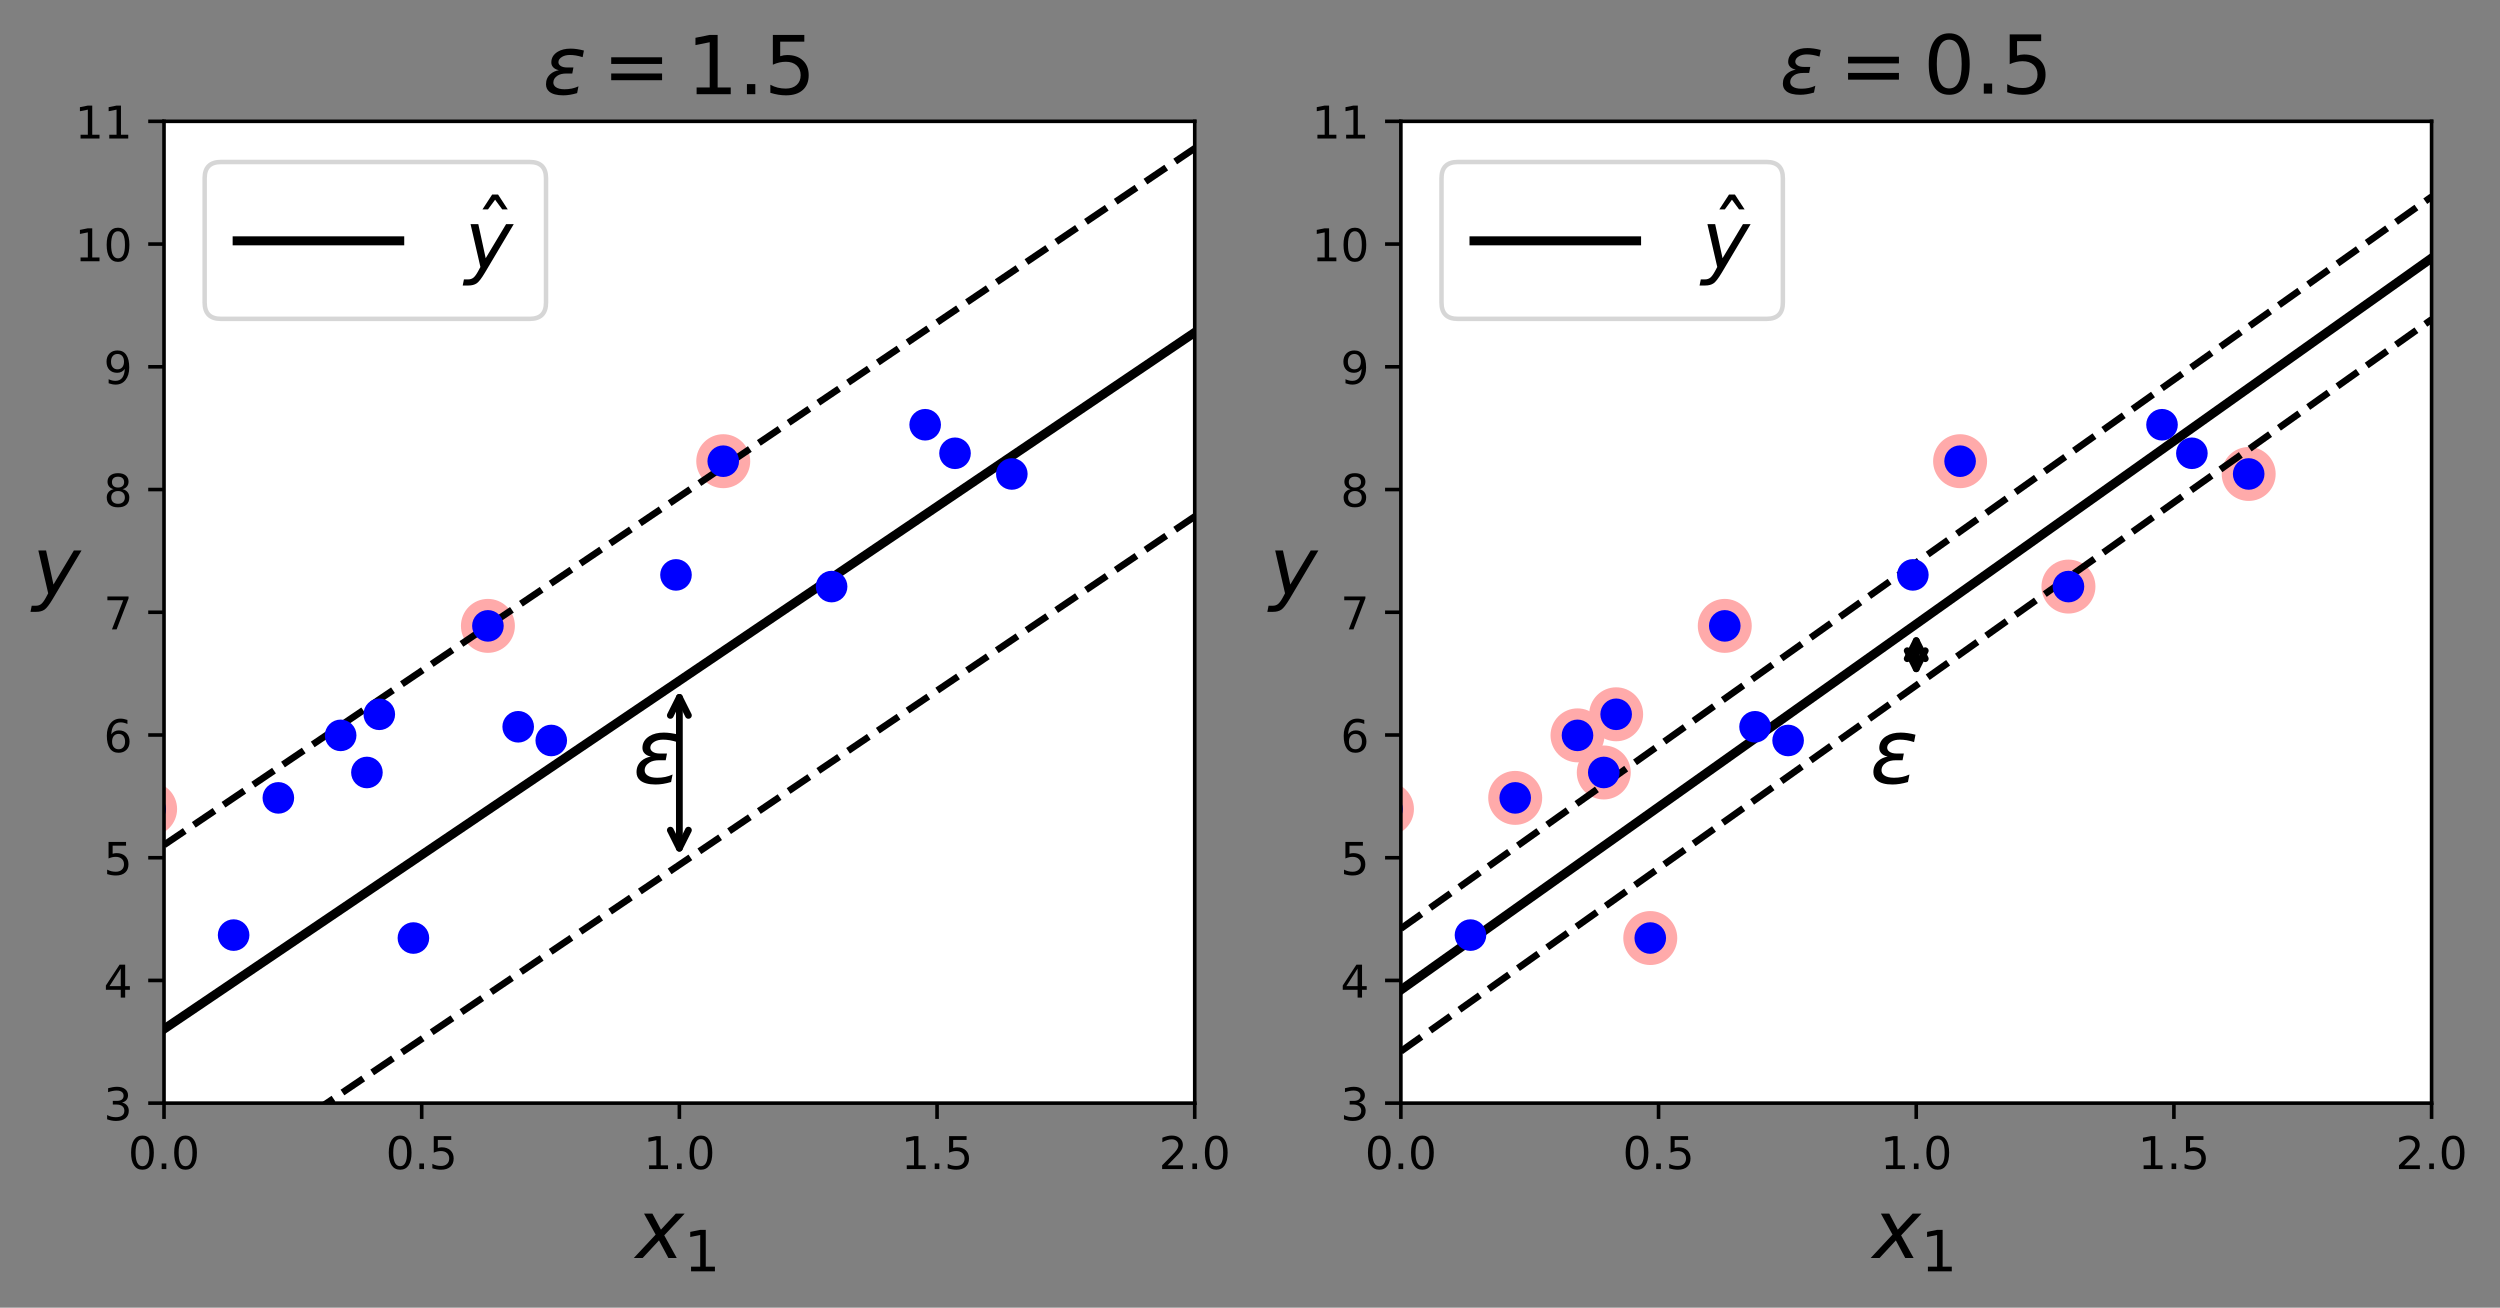 <?xml version="1.0" encoding="utf-8" standalone="no"?>
<!DOCTYPE svg PUBLIC "-//W3C//DTD SVG 1.1//EN"
  "http://www.w3.org/Graphics/SVG/1.1/DTD/svg11.dtd">
<!-- Created with matplotlib (https://matplotlib.org/) -->
<svg height="289.616pt" version="1.1" viewBox="0 0 553.677 289.616" width="553.677pt" xmlns="http://www.w3.org/2000/svg" xmlns:xlink="http://www.w3.org/1999/xlink">
 <rect x="0" y="0" width="553.677" height="289.616" fill="#808080" stroke="none"/>
 <defs>
  <style type="text/css">*{stroke-linecap:butt;stroke-linejoin:round;}</style>
 </defs>
 <g id="figure_1">
  <g id="patch_1">
   <path d="M 0 289.616 
L 553.677 289.616 
L 553.677 0 
L 0 0 
z
" style="fill:none;"/>
  </g>
  <g id="axes_1">
   <g id="patch_2">
    <path d="M 36.325 244.317 
L 264.598 244.317 
L 264.598 26.877 
L 36.325 26.877 
z
" style="fill:#ffffff;"/>
   </g>
   <g id="PathCollection_1">
    <defs>
     <path d="M 0 5.477 
C 1.453 5.477 2.846 4.9 3.873 3.873 
C 4.9 2.846 5.477 1.453 5.477 0 
C 5.477 -1.453 4.9 -2.846 3.873 -3.873 
C 2.846 -4.9 1.453 -5.477 0 -5.477 
C -1.453 -5.477 -2.846 -4.9 -3.873 -3.873 
C -4.9 -2.846 -5.477 -1.453 -5.477 0 
C -5.477 1.453 -4.9 2.846 -3.873 3.873 
C -2.846 4.9 -1.453 5.477 0 5.477 
z
" id="m8b2cdebf84" style="stroke:#ffaaaa;"/>
    </defs>
    <g clip-path="url(#pd1c26380b6)">
     <use style="fill:#ffaaaa;stroke:#ffaaaa;" x="314.068" xlink:href="#m8b2cdebf84" y="-1"/>
     <use style="fill:#ffaaaa;stroke:#ffaaaa;" x="160.177" xlink:href="#m8b2cdebf84" y="102.141"/>
     <use style="fill:#ffaaaa;stroke:#ffaaaa;" x="-1" xlink:href="#m8b2cdebf84" y="210.675"/>
     <use style="fill:#ffaaaa;stroke:#ffaaaa;" x="-1" xlink:href="#m8b2cdebf84" y="211.301"/>
     <use style="fill:#ffaaaa;stroke:#ffaaaa;" x="108.059" xlink:href="#m8b2cdebf84" y="138.614"/>
     <use style="fill:#ffaaaa;stroke:#ffaaaa;" x="-1" xlink:href="#m8b2cdebf84" y="203.674"/>
     <use style="fill:#ffaaaa;stroke:#ffaaaa;" x="-1" xlink:href="#m8b2cdebf84" y="254.425"/>
     <use style="fill:#ffaaaa;stroke:#ffaaaa;" x="33.244" xlink:href="#m8b2cdebf84" y="179.169"/>
    </g>
   </g>
   <g id="matplotlib.axis_1">
    <g id="xtick_1">
     <g id="line2d_1">
      <defs>
       <path d="M 0 0 
L 0 3.5 
" id="m6c1125f973" style="stroke:#000000;stroke-width:0.8;"/>
      </defs>
      <g>
       <use style="stroke:#000000;stroke-width:0.8;" x="36.325" xlink:href="#m6c1125f973" y="244.317"/>
      </g>
     </g>
     <g id="text_1">
      <!-- 0.0 -->
      <g transform="translate(28.373 258.916)scale(0.1 -0.1)">
       <defs>
        <path d="M 31.781 66.406 
Q 24.172 66.406 20.328 58.906 
Q 16.5 51.422 16.5 36.375 
Q 16.5 21.391 20.328 13.891 
Q 24.172 6.391 31.781 6.391 
Q 39.453 6.391 43.281 13.891 
Q 47.125 21.391 47.125 36.375 
Q 47.125 51.422 43.281 58.906 
Q 39.453 66.406 31.781 66.406 
z
M 31.781 74.219 
Q 44.047 74.219 50.516 64.516 
Q 56.984 54.828 56.984 36.375 
Q 56.984 17.969 50.516 8.266 
Q 44.047 -1.422 31.781 -1.422 
Q 19.531 -1.422 13.062 8.266 
Q 6.594 17.969 6.594 36.375 
Q 6.594 54.828 13.062 64.516 
Q 19.531 74.219 31.781 74.219 
z
" id="DejaVuSans-48"/>
        <path d="M 10.688 12.406 
L 21 12.406 
L 21 0 
L 10.688 0 
z
" id="DejaVuSans-46"/>
       </defs>
       <use xlink:href="#DejaVuSans-48"/>
       <use x="63.623" xlink:href="#DejaVuSans-46"/>
       <use x="95.41" xlink:href="#DejaVuSans-48"/>
      </g>
     </g>
    </g>
    <g id="xtick_2">
     <g id="line2d_2">
      <g>
       <use style="stroke:#000000;stroke-width:0.8;" x="93.393" xlink:href="#m6c1125f973" y="244.317"/>
      </g>
     </g>
     <g id="text_2">
      <!-- 0.5 -->
      <g transform="translate(85.442 258.916)scale(0.1 -0.1)">
       <defs>
        <path d="M 10.797 72.906 
L 49.516 72.906 
L 49.516 64.594 
L 19.828 64.594 
L 19.828 46.734 
Q 21.969 47.469 24.109 47.828 
Q 26.266 48.188 28.422 48.188 
Q 40.625 48.188 47.75 41.5 
Q 54.891 34.812 54.891 23.391 
Q 54.891 11.625 47.562 5.094 
Q 40.234 -1.422 26.906 -1.422 
Q 22.312 -1.422 17.547 -0.641 
Q 12.797 0.141 7.719 1.703 
L 7.719 11.625 
Q 12.109 9.234 16.797 8.062 
Q 21.484 6.891 26.703 6.891 
Q 35.156 6.891 40.078 11.328 
Q 45.016 15.766 45.016 23.391 
Q 45.016 31 40.078 35.438 
Q 35.156 39.891 26.703 39.891 
Q 22.75 39.891 18.812 39.016 
Q 14.891 38.141 10.797 36.281 
z
" id="DejaVuSans-53"/>
       </defs>
       <use xlink:href="#DejaVuSans-48"/>
       <use x="63.623" xlink:href="#DejaVuSans-46"/>
       <use x="95.41" xlink:href="#DejaVuSans-53"/>
      </g>
     </g>
    </g>
    <g id="xtick_3">
     <g id="line2d_3">
      <g>
       <use style="stroke:#000000;stroke-width:0.8;" x="150.461" xlink:href="#m6c1125f973" y="244.317"/>
      </g>
     </g>
     <g id="text_3">
      <!-- 1.0 -->
      <g transform="translate(142.51 258.916)scale(0.1 -0.1)">
       <defs>
        <path d="M 12.406 8.297 
L 28.516 8.297 
L 28.516 63.922 
L 10.984 60.406 
L 10.984 69.391 
L 28.422 72.906 
L 38.281 72.906 
L 38.281 8.297 
L 54.391 8.297 
L 54.391 0 
L 12.406 0 
z
" id="DejaVuSans-49"/>
       </defs>
       <use xlink:href="#DejaVuSans-49"/>
       <use x="63.623" xlink:href="#DejaVuSans-46"/>
       <use x="95.41" xlink:href="#DejaVuSans-48"/>
      </g>
     </g>
    </g>
    <g id="xtick_4">
     <g id="line2d_4">
      <g>
       <use style="stroke:#000000;stroke-width:0.8;" x="207.53" xlink:href="#m6c1125f973" y="244.317"/>
      </g>
     </g>
     <g id="text_4">
      <!-- 1.5 -->
      <g transform="translate(199.578 258.916)scale(0.1 -0.1)">
       <use xlink:href="#DejaVuSans-49"/>
       <use x="63.623" xlink:href="#DejaVuSans-46"/>
       <use x="95.41" xlink:href="#DejaVuSans-53"/>
      </g>
     </g>
    </g>
    <g id="xtick_5">
     <g id="line2d_5">
      <g>
       <use style="stroke:#000000;stroke-width:0.8;" x="264.598" xlink:href="#m6c1125f973" y="244.317"/>
      </g>
     </g>
     <g id="text_5">
      <!-- 2.0 -->
      <g transform="translate(256.646 258.916)scale(0.1 -0.1)">
       <defs>
        <path d="M 19.188 8.297 
L 53.609 8.297 
L 53.609 0 
L 7.328 0 
L 7.328 8.297 
Q 12.938 14.109 22.625 23.891 
Q 32.328 33.688 34.812 36.531 
Q 39.547 41.844 41.422 45.531 
Q 43.312 49.219 43.312 52.781 
Q 43.312 58.594 39.234 62.25 
Q 35.156 65.922 28.609 65.922 
Q 23.969 65.922 18.812 64.312 
Q 13.672 62.703 7.812 59.422 
L 7.812 69.391 
Q 13.766 71.781 18.938 73 
Q 24.125 74.219 28.422 74.219 
Q 39.75 74.219 46.484 68.547 
Q 53.219 62.891 53.219 53.422 
Q 53.219 48.922 51.531 44.891 
Q 49.859 40.875 45.406 35.406 
Q 44.188 33.984 37.641 27.219 
Q 31.109 20.453 19.188 8.297 
z
" id="DejaVuSans-50"/>
       </defs>
       <use xlink:href="#DejaVuSans-50"/>
       <use x="63.623" xlink:href="#DejaVuSans-46"/>
       <use x="95.41" xlink:href="#DejaVuSans-48"/>
      </g>
     </g>
    </g>
    <g id="text_6">
     <!-- $x_1$ -->
     <g transform="translate(140.831 278.673)scale(0.18 -0.18)">
      <defs>
       <path d="M 60.016 54.688 
L 34.906 27.875 
L 50.297 0 
L 39.984 0 
L 28.422 21.688 
L 8.297 0 
L -2.594 0 
L 24.312 28.812 
L 10.016 54.688 
L 20.312 54.688 
L 30.812 34.906 
L 49.125 54.688 
z
" id="DejaVuSans-Oblique-120"/>
      </defs>
      <use transform="translate(0 0.312)" xlink:href="#DejaVuSans-Oblique-120"/>
      <use transform="translate(59.18 -16.094)scale(0.7)" xlink:href="#DejaVuSans-49"/>
     </g>
    </g>
   </g>
   <g id="matplotlib.axis_2">
    <g id="ytick_1">
     <g id="line2d_6">
      <defs>
       <path d="M 0 0 
L -3.5 0 
" id="md7913322f9" style="stroke:#000000;stroke-width:0.8;"/>
      </defs>
      <g>
       <use style="stroke:#000000;stroke-width:0.8;" x="36.325" xlink:href="#md7913322f9" y="244.317"/>
      </g>
     </g>
     <g id="text_7">
      <!-- 3 -->
      <g transform="translate(22.962 248.116)scale(0.1 -0.1)">
       <defs>
        <path d="M 40.578 39.312 
Q 47.656 37.797 51.625 33 
Q 55.609 28.219 55.609 21.188 
Q 55.609 10.406 48.188 4.484 
Q 40.766 -1.422 27.094 -1.422 
Q 22.516 -1.422 17.656 -0.516 
Q 12.797 0.391 7.625 2.203 
L 7.625 11.719 
Q 11.719 9.328 16.594 8.109 
Q 21.484 6.891 26.812 6.891 
Q 36.078 6.891 40.938 10.547 
Q 45.797 14.203 45.797 21.188 
Q 45.797 27.641 41.281 31.266 
Q 36.766 34.906 28.719 34.906 
L 20.219 34.906 
L 20.219 43.016 
L 29.109 43.016 
Q 36.375 43.016 40.234 45.922 
Q 44.094 48.828 44.094 54.297 
Q 44.094 59.906 40.109 62.906 
Q 36.141 65.922 28.719 65.922 
Q 24.656 65.922 20.016 65.031 
Q 15.375 64.156 9.812 62.312 
L 9.812 71.094 
Q 15.438 72.656 20.344 73.438 
Q 25.25 74.219 29.594 74.219 
Q 40.828 74.219 47.359 69.109 
Q 53.906 64.016 53.906 55.328 
Q 53.906 49.266 50.438 45.094 
Q 46.969 40.922 40.578 39.312 
z
" id="DejaVuSans-51"/>
       </defs>
       <use xlink:href="#DejaVuSans-51"/>
      </g>
     </g>
    </g>
    <g id="ytick_2">
     <g id="line2d_7">
      <g>
       <use style="stroke:#000000;stroke-width:0.8;" x="36.325" xlink:href="#md7913322f9" y="217.137"/>
      </g>
     </g>
     <g id="text_8">
      <!-- 4 -->
      <g transform="translate(22.962 220.936)scale(0.1 -0.1)">
       <defs>
        <path d="M 37.797 64.312 
L 12.891 25.391 
L 37.797 25.391 
z
M 35.203 72.906 
L 47.609 72.906 
L 47.609 25.391 
L 58.016 25.391 
L 58.016 17.188 
L 47.609 17.188 
L 47.609 0 
L 37.797 0 
L 37.797 17.188 
L 4.891 17.188 
L 4.891 26.703 
z
" id="DejaVuSans-52"/>
       </defs>
       <use xlink:href="#DejaVuSans-52"/>
      </g>
     </g>
    </g>
    <g id="ytick_3">
     <g id="line2d_8">
      <g>
       <use style="stroke:#000000;stroke-width:0.8;" x="36.325" xlink:href="#md7913322f9" y="189.957"/>
      </g>
     </g>
     <g id="text_9">
      <!-- 5 -->
      <g transform="translate(22.962 193.756)scale(0.1 -0.1)">
       <use xlink:href="#DejaVuSans-53"/>
      </g>
     </g>
    </g>
    <g id="ytick_4">
     <g id="line2d_9">
      <g>
       <use style="stroke:#000000;stroke-width:0.8;" x="36.325" xlink:href="#md7913322f9" y="162.777"/>
      </g>
     </g>
     <g id="text_10">
      <!-- 6 -->
      <g transform="translate(22.962 166.576)scale(0.1 -0.1)">
       <defs>
        <path d="M 33.016 40.375 
Q 26.375 40.375 22.484 35.828 
Q 18.609 31.297 18.609 23.391 
Q 18.609 15.531 22.484 10.953 
Q 26.375 6.391 33.016 6.391 
Q 39.656 6.391 43.531 10.953 
Q 47.406 15.531 47.406 23.391 
Q 47.406 31.297 43.531 35.828 
Q 39.656 40.375 33.016 40.375 
z
M 52.594 71.297 
L 52.594 62.312 
Q 48.875 64.062 45.094 64.984 
Q 41.312 65.922 37.594 65.922 
Q 27.828 65.922 22.672 59.328 
Q 17.531 52.734 16.797 39.406 
Q 19.672 43.656 24.016 45.922 
Q 28.375 48.188 33.594 48.188 
Q 44.578 48.188 50.953 41.516 
Q 57.328 34.859 57.328 23.391 
Q 57.328 12.156 50.688 5.359 
Q 44.047 -1.422 33.016 -1.422 
Q 20.359 -1.422 13.672 8.266 
Q 6.984 17.969 6.984 36.375 
Q 6.984 53.656 15.188 63.938 
Q 23.391 74.219 37.203 74.219 
Q 40.922 74.219 44.703 73.484 
Q 48.484 72.75 52.594 71.297 
z
" id="DejaVuSans-54"/>
       </defs>
       <use xlink:href="#DejaVuSans-54"/>
      </g>
     </g>
    </g>
    <g id="ytick_5">
     <g id="line2d_10">
      <g>
       <use style="stroke:#000000;stroke-width:0.8;" x="36.325" xlink:href="#md7913322f9" y="135.597"/>
      </g>
     </g>
     <g id="text_11">
      <!-- 7 -->
      <g transform="translate(22.962 139.396)scale(0.1 -0.1)">
       <defs>
        <path d="M 8.203 72.906 
L 55.078 72.906 
L 55.078 68.703 
L 28.609 0 
L 18.312 0 
L 43.219 64.594 
L 8.203 64.594 
z
" id="DejaVuSans-55"/>
       </defs>
       <use xlink:href="#DejaVuSans-55"/>
      </g>
     </g>
    </g>
    <g id="ytick_6">
     <g id="line2d_11">
      <g>
       <use style="stroke:#000000;stroke-width:0.8;" x="36.325" xlink:href="#md7913322f9" y="108.417"/>
      </g>
     </g>
     <g id="text_12">
      <!-- 8 -->
      <g transform="translate(22.962 112.216)scale(0.1 -0.1)">
       <defs>
        <path d="M 31.781 34.625 
Q 24.75 34.625 20.719 30.859 
Q 16.703 27.094 16.703 20.516 
Q 16.703 13.922 20.719 10.156 
Q 24.75 6.391 31.781 6.391 
Q 38.812 6.391 42.859 10.172 
Q 46.922 13.969 46.922 20.516 
Q 46.922 27.094 42.891 30.859 
Q 38.875 34.625 31.781 34.625 
z
M 21.922 38.812 
Q 15.578 40.375 12.031 44.719 
Q 8.5 49.078 8.5 55.328 
Q 8.5 64.062 14.719 69.141 
Q 20.953 74.219 31.781 74.219 
Q 42.672 74.219 48.875 69.141 
Q 55.078 64.062 55.078 55.328 
Q 55.078 49.078 51.531 44.719 
Q 48 40.375 41.703 38.812 
Q 48.828 37.156 52.797 32.312 
Q 56.781 27.484 56.781 20.516 
Q 56.781 9.906 50.312 4.234 
Q 43.844 -1.422 31.781 -1.422 
Q 19.734 -1.422 13.25 4.234 
Q 6.781 9.906 6.781 20.516 
Q 6.781 27.484 10.781 32.312 
Q 14.797 37.156 21.922 38.812 
z
M 18.312 54.391 
Q 18.312 48.734 21.844 45.562 
Q 25.391 42.391 31.781 42.391 
Q 38.141 42.391 41.719 45.562 
Q 45.312 48.734 45.312 54.391 
Q 45.312 60.062 41.719 63.234 
Q 38.141 66.406 31.781 66.406 
Q 25.391 66.406 21.844 63.234 
Q 18.312 60.062 18.312 54.391 
z
" id="DejaVuSans-56"/>
       </defs>
       <use xlink:href="#DejaVuSans-56"/>
      </g>
     </g>
    </g>
    <g id="ytick_7">
     <g id="line2d_12">
      <g>
       <use style="stroke:#000000;stroke-width:0.8;" x="36.325" xlink:href="#md7913322f9" y="81.237"/>
      </g>
     </g>
     <g id="text_13">
      <!-- 9 -->
      <g transform="translate(22.962 85.036)scale(0.1 -0.1)">
       <defs>
        <path d="M 10.984 1.516 
L 10.984 10.5 
Q 14.703 8.734 18.5 7.812 
Q 22.312 6.891 25.984 6.891 
Q 35.75 6.891 40.891 13.453 
Q 46.047 20.016 46.781 33.406 
Q 43.953 29.203 39.594 26.953 
Q 35.25 24.703 29.984 24.703 
Q 19.047 24.703 12.672 31.312 
Q 6.297 37.938 6.297 49.422 
Q 6.297 60.641 12.938 67.422 
Q 19.578 74.219 30.609 74.219 
Q 43.266 74.219 49.922 64.516 
Q 56.594 54.828 56.594 36.375 
Q 56.594 19.141 48.406 8.859 
Q 40.234 -1.422 26.422 -1.422 
Q 22.703 -1.422 18.891 -0.688 
Q 15.094 0.047 10.984 1.516 
z
M 30.609 32.422 
Q 37.25 32.422 41.125 36.953 
Q 45.016 41.5 45.016 49.422 
Q 45.016 57.281 41.125 61.844 
Q 37.25 66.406 30.609 66.406 
Q 23.969 66.406 20.094 61.844 
Q 16.219 57.281 16.219 49.422 
Q 16.219 41.5 20.094 36.953 
Q 23.969 32.422 30.609 32.422 
z
" id="DejaVuSans-57"/>
       </defs>
       <use xlink:href="#DejaVuSans-57"/>
      </g>
     </g>
    </g>
    <g id="ytick_8">
     <g id="line2d_13">
      <g>
       <use style="stroke:#000000;stroke-width:0.8;" x="36.325" xlink:href="#md7913322f9" y="54.057"/>
      </g>
     </g>
     <g id="text_14">
      <!-- 10 -->
      <g transform="translate(16.6 57.856)scale(0.1 -0.1)">
       <use xlink:href="#DejaVuSans-49"/>
       <use x="63.623" xlink:href="#DejaVuSans-48"/>
      </g>
     </g>
    </g>
    <g id="ytick_9">
     <g id="line2d_14">
      <g>
       <use style="stroke:#000000;stroke-width:0.8;" x="36.325" xlink:href="#md7913322f9" y="26.877"/>
      </g>
     </g>
     <g id="text_15">
      <!-- 11 -->
      <g transform="translate(16.6 30.676)scale(0.1 -0.1)">
       <use xlink:href="#DejaVuSans-49"/>
       <use x="63.623" xlink:href="#DejaVuSans-49"/>
      </g>
     </g>
    </g>
    <g id="text_16">
     <!-- $y$ -->
     <g transform="translate(7.2 131.817)scale(0.18 -0.18)">
      <defs>
       <path d="M 24.812 -5.078 
Q 18.562 -15.578 14.625 -18.188 
Q 10.688 -20.797 4.594 -20.797 
L -2.484 -20.797 
L -0.984 -13.281 
L 4.203 -13.281 
Q 7.953 -13.281 10.594 -11.234 
Q 13.234 -9.188 16.5 -3.219 
L 19.281 2 
L 7.172 54.688 
L 16.703 54.688 
L 25.781 12.797 
L 50.875 54.688 
L 60.297 54.688 
z
" id="DejaVuSans-Oblique-121"/>
      </defs>
      <use transform="translate(0 0.312)" xlink:href="#DejaVuSans-Oblique-121"/>
     </g>
    </g>
   </g>
   <g id="line2d_15">
    <path clip-path="url(#pd1c26380b6)" d="M 36.325 227.904 
L 38.631 226.346 
L 40.937 224.787 
L 43.242 223.229 
L 45.548 221.671 
L 47.854 220.112 
L 50.16 218.554 
L 52.465 216.995 
L 54.771 215.437 
L 57.077 213.878 
L 59.383 212.32 
L 61.689 210.761 
L 63.994 209.203 
L 66.3 207.644 
L 68.606 206.086 
L 70.912 204.527 
L 73.218 202.969 
L 75.523 201.41 
L 77.829 199.852 
L 80.135 198.293 
L 82.441 196.735 
L 84.746 195.176 
L 87.052 193.618 
L 89.358 192.059 
L 91.664 190.501 
L 93.97 188.942 
L 96.275 187.384 
L 98.581 185.825 
L 100.887 184.267 
L 103.193 182.709 
L 105.499 181.15 
L 107.804 179.592 
L 110.11 178.033 
L 112.416 176.475 
L 114.722 174.916 
L 117.027 173.358 
L 119.333 171.799 
L 121.639 170.241 
L 123.945 168.682 
L 126.251 167.124 
L 128.556 165.565 
L 130.862 164.007 
L 133.168 162.448 
L 135.474 160.89 
L 137.78 159.331 
L 140.085 157.773 
L 142.391 156.214 
L 144.697 154.656 
L 147.003 153.097 
L 149.308 151.539 
L 151.614 149.98 
L 153.92 148.422 
L 156.226 146.863 
L 158.532 145.305 
L 160.837 143.747 
L 163.143 142.188 
L 165.449 140.63 
L 167.755 139.071 
L 170.061 137.513 
L 172.366 135.954 
L 174.672 134.396 
L 176.978 132.837 
L 179.284 131.279 
L 181.589 129.72 
L 183.895 128.162 
L 186.201 126.603 
L 188.507 125.045 
L 190.813 123.486 
L 193.118 121.928 
L 195.424 120.369 
L 197.73 118.811 
L 200.036 117.252 
L 202.342 115.694 
L 204.647 114.135 
L 206.953 112.577 
L 209.259 111.018 
L 211.565 109.46 
L 213.87 107.901 
L 216.176 106.343 
L 218.482 104.785 
L 220.788 103.226 
L 223.094 101.668 
L 225.399 100.109 
L 227.705 98.551 
L 230.011 96.992 
L 232.317 95.434 
L 234.623 93.875 
L 236.928 92.317 
L 239.234 90.758 
L 241.54 89.2 
L 243.846 87.641 
L 246.151 86.083 
L 248.457 84.524 
L 250.763 82.966 
L 253.069 81.407 
L 255.375 79.849 
L 257.68 78.29 
L 259.986 76.732 
L 262.292 75.173 
L 264.598 73.615 
" style="fill:none;stroke:#000000;stroke-linecap:square;stroke-width:2;"/>
   </g>
   <g id="line2d_16">
    <path clip-path="url(#pd1c26380b6)" d="M 36.325 187.134 
L 38.631 185.576 
L 40.937 184.017 
L 43.242 182.459 
L 45.548 180.901 
L 47.854 179.342 
L 50.16 177.784 
L 52.465 176.225 
L 54.771 174.667 
L 57.077 173.108 
L 59.383 171.55 
L 61.689 169.991 
L 63.994 168.433 
L 66.3 166.874 
L 68.606 165.316 
L 70.912 163.757 
L 73.218 162.199 
L 75.523 160.64 
L 77.829 159.082 
L 80.135 157.523 
L 82.441 155.965 
L 84.746 154.406 
L 87.052 152.848 
L 89.358 151.289 
L 91.664 149.731 
L 93.97 148.172 
L 96.275 146.614 
L 98.581 145.055 
L 100.887 143.497 
L 103.193 141.939 
L 105.499 140.38 
L 107.804 138.822 
L 110.11 137.263 
L 112.416 135.705 
L 114.722 134.146 
L 117.027 132.588 
L 119.333 131.029 
L 121.639 129.471 
L 123.945 127.912 
L 126.251 126.354 
L 128.556 124.795 
L 130.862 123.237 
L 133.168 121.678 
L 135.474 120.12 
L 137.78 118.561 
L 140.085 117.003 
L 142.391 115.444 
L 144.697 113.886 
L 147.003 112.327 
L 149.308 110.769 
L 151.614 109.21 
L 153.92 107.652 
L 156.226 106.093 
L 158.532 104.535 
L 160.837 102.977 
L 163.143 101.418 
L 165.449 99.86 
L 167.755 98.301 
L 170.061 96.743 
L 172.366 95.184 
L 174.672 93.626 
L 176.978 92.067 
L 179.284 90.509 
L 181.589 88.95 
L 183.895 87.392 
L 186.201 85.833 
L 188.507 84.275 
L 190.813 82.716 
L 193.118 81.158 
L 195.424 79.599 
L 197.73 78.041 
L 200.036 76.482 
L 202.342 74.924 
L 204.647 73.365 
L 206.953 71.807 
L 209.259 70.248 
L 211.565 68.69 
L 213.87 67.131 
L 216.176 65.573 
L 218.482 64.015 
L 220.788 62.456 
L 223.094 60.898 
L 225.399 59.339 
L 227.705 57.781 
L 230.011 56.222 
L 232.317 54.664 
L 234.623 53.105 
L 236.928 51.547 
L 239.234 49.988 
L 241.54 48.43 
L 243.846 46.871 
L 246.151 45.313 
L 248.457 43.754 
L 250.763 42.196 
L 253.069 40.637 
L 255.375 39.079 
L 257.68 37.52 
L 259.986 35.962 
L 262.292 34.403 
L 264.598 32.845 
" style="fill:none;stroke:#000000;stroke-dasharray:5.55,2.4;stroke-dashoffset:0;stroke-width:1.5;"/>
   </g>
   <g id="line2d_17">
    <path clip-path="url(#pd1c26380b6)" d="M 36.325 268.674 
L 38.631 267.116 
L 40.937 265.557 
L 43.242 263.999 
L 45.548 262.441 
L 47.854 260.882 
L 50.16 259.324 
L 52.465 257.765 
L 54.771 256.207 
L 57.077 254.648 
L 59.383 253.09 
L 61.689 251.531 
L 63.994 249.973 
L 66.3 248.414 
L 68.606 246.856 
L 70.912 245.297 
L 73.218 243.739 
L 75.523 242.18 
L 77.829 240.622 
L 80.135 239.063 
L 82.441 237.505 
L 84.746 235.946 
L 87.052 234.388 
L 89.358 232.829 
L 91.664 231.271 
L 93.97 229.712 
L 96.275 228.154 
L 98.581 226.595 
L 100.887 225.037 
L 103.193 223.479 
L 105.499 221.92 
L 107.804 220.362 
L 110.11 218.803 
L 112.416 217.245 
L 114.722 215.686 
L 117.027 214.128 
L 119.333 212.569 
L 121.639 211.011 
L 123.945 209.452 
L 126.251 207.894 
L 128.556 206.335 
L 130.862 204.777 
L 133.168 203.218 
L 135.474 201.66 
L 137.78 200.101 
L 140.085 198.543 
L 142.391 196.984 
L 144.697 195.426 
L 147.003 193.867 
L 149.308 192.309 
L 151.614 190.75 
L 153.92 189.192 
L 156.226 187.633 
L 158.532 186.075 
L 160.837 184.517 
L 163.143 182.958 
L 165.449 181.4 
L 167.755 179.841 
L 170.061 178.283 
L 172.366 176.724 
L 174.672 175.166 
L 176.978 173.607 
L 179.284 172.049 
L 181.589 170.49 
L 183.895 168.932 
L 186.201 167.373 
L 188.507 165.815 
L 190.813 164.256 
L 193.118 162.698 
L 195.424 161.139 
L 197.73 159.581 
L 200.036 158.022 
L 202.342 156.464 
L 204.647 154.905 
L 206.953 153.347 
L 209.259 151.788 
L 211.565 150.23 
L 213.87 148.671 
L 216.176 147.113 
L 218.482 145.555 
L 220.788 143.996 
L 223.094 142.438 
L 225.399 140.879 
L 227.705 139.321 
L 230.011 137.762 
L 232.317 136.204 
L 234.623 134.645 
L 236.928 133.087 
L 239.234 131.528 
L 241.54 129.97 
L 243.846 128.411 
L 246.151 126.853 
L 248.457 125.294 
L 250.763 123.736 
L 253.069 122.177 
L 255.375 120.619 
L 257.68 119.06 
L 259.986 117.502 
L 262.292 115.943 
L 264.598 114.385 
" style="fill:none;stroke:#000000;stroke-dasharray:5.55,2.4;stroke-dashoffset:0;stroke-width:1.5;"/>
   </g>
   <g id="line2d_18">
    <defs>
     <path d="M 0 3 
C 0.796 3 1.559 2.684 2.121 2.121 
C 2.684 1.559 3 0.796 3 0 
C 3 -0.796 2.684 -1.559 2.121 -2.121 
C 1.559 -2.684 0.796 -3 0 -3 
C -0.796 -3 -1.559 -2.684 -2.121 -2.121 
C -2.684 -1.559 -3 -0.796 -3 0 
C -3 0.796 -2.684 1.559 -2.121 2.121 
C -1.559 2.684 -0.796 3 0 3 
z
" id="m972f727c04" style="stroke:#0000ff;"/>
    </defs>
    <g clip-path="url(#pd1c26380b6)">
     <use style="fill:#0000ff;stroke:#0000ff;" x="149.711" xlink:href="#m972f727c04" y="127.324"/>
     <use style="fill:#0000ff;stroke:#0000ff;" x="4.763" xlink:href="#m972f727c04" y="250.152"/>
     <use style="fill:#0000ff;stroke:#0000ff;" x="184.175" xlink:href="#m972f727c04" y="129.911"/>
     <use style="fill:#0000ff;stroke:#0000ff;" x="331.317" xlink:href="#m972f727c04" y="-1"/>
     <use style="fill:#0000ff;stroke:#0000ff;" x="315.676" xlink:href="#m972f727c04" y="-1"/>
     <use style="fill:#0000ff;stroke:#0000ff;" x="-1" xlink:href="#m972f727c04" y="216.238"/>
     <use style="fill:#0000ff;stroke:#0000ff;" x="-1" xlink:href="#m972f727c04" y="220.365"/>
     <use style="fill:#0000ff;stroke:#0000ff;" x="369.079" xlink:href="#m972f727c04" y="-1"/>
     <use style="fill:#0000ff;stroke:#0000ff;" x="370.757" xlink:href="#m972f727c04" y="-1"/>
     <use style="fill:#0000ff;stroke:#0000ff;" x="211.509" xlink:href="#m972f727c04" y="100.388"/>
     <use style="fill:#0000ff;stroke:#0000ff;" x="-1" xlink:href="#m972f727c04" y="239.105"/>
     <use style="fill:#0000ff;stroke:#0000ff;" x="-1" xlink:href="#m972f727c04" y="229.505"/>
     <use style="fill:#0000ff;stroke:#0000ff;" x="160.177" xlink:href="#m972f727c04" y="102.141"/>
     <use style="fill:#0000ff;stroke:#0000ff;" x="-1" xlink:href="#m972f727c04" y="245.039"/>
     <use style="fill:#0000ff;stroke:#0000ff;" x="-1" xlink:href="#m972f727c04" y="259.535"/>
     <use style="fill:#0000ff;stroke:#0000ff;" x="91.558" xlink:href="#m972f727c04" y="207.748"/>
     <use style="fill:#0000ff;stroke:#0000ff;" x="-1" xlink:href="#m972f727c04" y="274.332"/>
     <use style="fill:#0000ff;stroke:#0000ff;" x="-1" xlink:href="#m972f727c04" y="227.051"/>
     <use style="fill:#0000ff;stroke:#0000ff;" x="108.059" xlink:href="#m972f727c04" y="138.614"/>
     <use style="fill:#0000ff;stroke:#0000ff;" x="-1" xlink:href="#m972f727c04" y="223.346"/>
     <use style="fill:#0000ff;stroke:#0000ff;" x="-1" xlink:href="#m972f727c04" y="249.466"/>
     <use style="fill:#0000ff;stroke:#0000ff;" x="330.282" xlink:href="#m972f727c04" y="-1"/>
     <use style="fill:#0000ff;stroke:#0000ff;" x="322.279" xlink:href="#m972f727c04" y="-1"/>
     <use style="fill:#0000ff;stroke:#0000ff;" x="-1" xlink:href="#m972f727c04" y="203.176"/>
     <use style="fill:#0000ff;stroke:#0000ff;" x="-1" xlink:href="#m972f727c04" y="211.08"/>
     <use style="fill:#0000ff;stroke:#0000ff;" x="51.74" xlink:href="#m972f727c04" y="207.098"/>
     <use style="fill:#0000ff;stroke:#0000ff;" x="-1" xlink:href="#m972f727c04" y="238.041"/>
     <use style="fill:#0000ff;stroke:#0000ff;" x="-1" xlink:href="#m972f727c04" y="260.638"/>
     <use style="fill:#0000ff;stroke:#0000ff;" x="61.646" xlink:href="#m972f727c04" y="176.709"/>
     <use style="fill:#0000ff;stroke:#0000ff;" x="-1" xlink:href="#m972f727c04" y="225.807"/>
     <use style="fill:#0000ff;stroke:#0000ff;" x="-1" xlink:href="#m972f727c04" y="248.224"/>
     <use style="fill:#0000ff;stroke:#0000ff;" x="122.087" xlink:href="#m972f727c04" y="163.995"/>
     <use style="fill:#0000ff;stroke:#0000ff;" x="-1" xlink:href="#m972f727c04" y="246.064"/>
     <use style="fill:#0000ff;stroke:#0000ff;" x="-1" xlink:href="#m972f727c04" y="246.974"/>
     <use style="fill:#0000ff;stroke:#0000ff;" x="333.019" xlink:href="#m972f727c04" y="-1"/>
     <use style="fill:#0000ff;stroke:#0000ff;" x="313.495" xlink:href="#m972f727c04" y="-1"/>
     <use style="fill:#0000ff;stroke:#0000ff;" x="33.244" xlink:href="#m972f727c04" y="179.169"/>
     <use style="fill:#0000ff;stroke:#0000ff;" x="-1" xlink:href="#m972f727c04" y="211.428"/>
     <use style="fill:#0000ff;stroke:#0000ff;" x="-1" xlink:href="#m972f727c04" y="261.641"/>
     <use style="fill:#0000ff;stroke:#0000ff;" x="224.09" xlink:href="#m972f727c04" y="104.971"/>
     <use style="fill:#0000ff;stroke:#0000ff;" x="-1" xlink:href="#m972f727c04" y="261.754"/>
     <use style="fill:#0000ff;stroke:#0000ff;" x="-1" xlink:href="#m972f727c04" y="228.954"/>
     <use style="fill:#0000ff;stroke:#0000ff;" x="84.003" xlink:href="#m972f727c04" y="158.195"/>
     <use style="fill:#0000ff;stroke:#0000ff;" x="-1" xlink:href="#m972f727c04" y="221.66"/>
     <use style="fill:#0000ff;stroke:#0000ff;" x="-1" xlink:href="#m972f727c04" y="236.551"/>
     <use style="fill:#0000ff;stroke:#0000ff;" x="81.263" xlink:href="#m972f727c04" y="171.082"/>
     <use style="fill:#0000ff;stroke:#0000ff;" x="204.897" xlink:href="#m972f727c04" y="94.069"/>
     <use style="fill:#0000ff;stroke:#0000ff;" x="75.444" xlink:href="#m972f727c04" y="162.863"/>
     <use style="fill:#0000ff;stroke:#0000ff;" x="9.926" xlink:href="#m972f727c04" y="255.079"/>
     <use style="fill:#0000ff;stroke:#0000ff;" x="-1" xlink:href="#m972f727c04" y="260.258"/>
     <use style="fill:#0000ff;stroke:#0000ff;" x="-1" xlink:href="#m972f727c04" y="235.941"/>
     <use style="fill:#0000ff;stroke:#0000ff;" x="277.637" xlink:href="#m972f727c04" y="37.646"/>
     <use style="fill:#0000ff;stroke:#0000ff;" x="114.764" xlink:href="#m972f727c04" y="160.961"/>
     <use style="fill:#0000ff;stroke:#0000ff;" x="-1" xlink:href="#m972f727c04" y="245.232"/>
    </g>
   </g>
   <g id="patch_3">
    <path d="M 36.325 244.317 
L 36.325 26.877 
" style="fill:none;stroke:#000000;stroke-linecap:square;stroke-linejoin:miter;stroke-width:0.8;"/>
   </g>
   <g id="patch_4">
    <path d="M 264.598 244.317 
L 264.598 26.877 
" style="fill:none;stroke:#000000;stroke-linecap:square;stroke-linejoin:miter;stroke-width:0.8;"/>
   </g>
   <g id="patch_5">
    <path d="M 36.325 244.317 
L 264.598 244.317 
" style="fill:none;stroke:#000000;stroke-linecap:square;stroke-linejoin:miter;stroke-width:0.8;"/>
   </g>
   <g id="patch_6">
    <path d="M 36.325 26.877 
L 264.598 26.877 
" style="fill:none;stroke:#000000;stroke-linecap:square;stroke-linejoin:miter;stroke-width:0.8;"/>
   </g>
   <g id="patch_7">
    <path d="M 150.461 187.857 
Q 150.461 171.148 150.461 154.439 
" style="fill:none;stroke:#000000;stroke-linecap:round;stroke-width:1.5;"/>
    <path d="M 152.461 183.857 
L 150.461 187.857 
L 148.461 183.857 
" style="fill:none;stroke:#000000;stroke-linecap:round;stroke-width:1.5;"/>
    <path d="M 148.461 158.439 
L 150.461 154.439 
L 152.461 158.439 
" style="fill:none;stroke:#000000;stroke-linecap:round;stroke-width:1.5;"/>
   </g>
   <g id="text_17">
    <!-- $\epsilon$ -->
    <g transform="translate(140.189 173.649)scale(0.2 -0.2)">
     <defs>
      <path d="M 19.734 29.5 
Q 14.453 30.672 12.156 33.844 
Q 10.453 36.078 10.453 39.109 
Q 10.453 47.406 18.359 52.25 
Q 24.609 56.062 34.188 56.062 
Q 37.891 56.062 41.938 55.469 
Q 46 54.891 50.531 53.719 
L 48.969 45.562 
Q 44.484 46.969 40.719 47.609 
Q 36.859 48.25 33.406 48.25 
Q 27.594 48.25 23.781 46 
Q 19.188 43.312 19.188 39.406 
Q 19.188 36.812 21.578 35.016 
Q 24.422 32.859 30.078 32.859 
L 37.641 32.859 
L 36.234 25.438 
L 29 25.438 
Q 22.266 25.438 18.312 22.953 
Q 12.938 19.578 12.938 14.312 
Q 12.938 10.984 15.828 8.797 
Q 19.438 6.062 26.812 6.062 
Q 31.344 6.062 35.688 6.938 
Q 40.047 7.859 43.844 9.672 
L 42.188 1.312 
Q 37.547 -0.047 33.297 -0.734 
Q 29.047 -1.422 25.141 -1.422 
Q 13.531 -1.422 8.062 3.031 
Q 3.906 6.453 3.906 12.203 
Q 3.906 19.969 9.375 24.75 
Q 13.422 28.328 19.734 29.5 
z
" id="DejaVuSans-Oblique-949"/>
     </defs>
     <use transform="translate(0 0.938)" xlink:href="#DejaVuSans-Oblique-949"/>
    </g>
   </g>
   <g id="text_18">
    <!-- $\epsilon=1.5$ -->
    <g transform="translate(120.221 20.877)scale(0.18 -0.18)">
     <defs>
      <path d="M 10.594 45.406 
L 73.188 45.406 
L 73.188 37.203 
L 10.594 37.203 
z
M 10.594 25.484 
L 73.188 25.484 
L 73.188 17.188 
L 10.594 17.188 
z
" id="DejaVuSans-61"/>
     </defs>
     <use transform="translate(0 0.094)" xlink:href="#DejaVuSans-Oblique-949"/>
     <use transform="translate(73.535 0.094)" xlink:href="#DejaVuSans-61"/>
     <use transform="translate(176.807 0.094)" xlink:href="#DejaVuSans-49"/>
     <use transform="translate(240.43 0.094)" xlink:href="#DejaVuSans-46"/>
     <use transform="translate(272.217 0.094)" xlink:href="#DejaVuSans-53"/>
    </g>
   </g>
   <g id="legend_1">
    <g id="patch_8">
     <path d="M 48.925 70.617 
L 117.325 70.617 
Q 120.925 70.617 120.925 67.017 
L 120.925 39.477 
Q 120.925 35.877 117.325 35.877 
L 48.925 35.877 
Q 45.325 35.877 45.325 39.477 
L 45.325 67.017 
Q 45.325 70.617 48.925 70.617 
z
" style="fill:#ffffff;opacity:0.8;stroke:#cccccc;stroke-linejoin:miter;"/>
    </g>
    <g id="line2d_19">
     <path d="M 52.525 53.337 
L 88.525 53.337 
" style="fill:none;stroke:#000000;stroke-linecap:square;stroke-width:2;"/>
    </g>
    <g id="line2d_20"/>
    <g id="text_19">
     <!-- $\hat{y}$ -->
     <g transform="translate(102.925 59.637)scale(0.18 -0.18)">
      <defs>
       <path d="M -28.609 79.984 
L -21.391 79.984 
L -9.422 61.625 
L -16.219 61.625 
L -25 73.578 
L -33.797 61.625 
L -40.578 61.625 
z
M -25 56 
z
" id="DejaVuSans-770"/>
      </defs>
      <use transform="translate(62.373 12.016)" xlink:href="#DejaVuSans-770"/>
      <use transform="translate(0 0.828)" xlink:href="#DejaVuSans-Oblique-121"/>
     </g>
    </g>
   </g>
  </g>
  <g id="axes_2">
   <g id="patch_9">
    <path d="M 310.252 244.317 
L 538.525 244.317 
L 538.525 26.877 
L 310.252 26.877 
z
" style="fill:#ffffff;"/>
   </g>
   <g id="PathCollection_2">
    <g clip-path="url(#pc1697a6470)">
     <use style="fill:#ffaaaa;stroke:#ffaaaa;" x="458.102" xlink:href="#m8b2cdebf84" y="129.911"/>
     <use style="fill:#ffaaaa;stroke:#ffaaaa;" x="605.244" xlink:href="#m8b2cdebf84" y="-1"/>
     <use style="fill:#ffaaaa;stroke:#ffaaaa;" x="589.603" xlink:href="#m8b2cdebf84" y="-1"/>
     <use style="fill:#ffaaaa;stroke:#ffaaaa;" x="256.801" xlink:href="#m8b2cdebf84" y="227.3"/>
     <use style="fill:#ffaaaa;stroke:#ffaaaa;" x="256.805" xlink:href="#m8b2cdebf84" y="230.008"/>
     <use style="fill:#ffaaaa;stroke:#ffaaaa;" x="643.007" xlink:href="#m8b2cdebf84" y="-1"/>
     <use style="fill:#ffaaaa;stroke:#ffaaaa;" x="637.953" xlink:href="#m8b2cdebf84" y="-1"/>
     <use style="fill:#ffaaaa;stroke:#ffaaaa;" x="434.104" xlink:href="#m8b2cdebf84" y="102.141"/>
     <use style="fill:#ffaaaa;stroke:#ffaaaa;" x="365.486" xlink:href="#m8b2cdebf84" y="207.748"/>
     <use style="fill:#ffaaaa;stroke:#ffaaaa;" x="-1" xlink:href="#m8b2cdebf84" y="471.388"/>
     <use style="fill:#ffaaaa;stroke:#ffaaaa;" x="-1" xlink:href="#m8b2cdebf84" y="412.82"/>
     <use style="fill:#ffaaaa;stroke:#ffaaaa;" x="181.897" xlink:href="#m8b2cdebf84" y="271.972"/>
     <use style="fill:#ffaaaa;stroke:#ffaaaa;" x="381.986" xlink:href="#m8b2cdebf84" y="138.614"/>
     <use style="fill:#ffaaaa;stroke:#ffaaaa;" x="-1" xlink:href="#m8b2cdebf84" y="455.766"/>
     <use style="fill:#ffaaaa;stroke:#ffaaaa;" x="-1" xlink:href="#m8b2cdebf84" y="454.593"/>
     <use style="fill:#ffaaaa;stroke:#ffaaaa;" x="258.714" xlink:href="#m8b2cdebf84" y="212.153"/>
     <use style="fill:#ffaaaa;stroke:#ffaaaa;" x="-1" xlink:href="#m8b2cdebf84" y="397.008"/>
     <use style="fill:#ffaaaa;stroke:#ffaaaa;" x="-1" xlink:href="#m8b2cdebf84" y="404.883"/>
     <use style="fill:#ffaaaa;stroke:#ffaaaa;" x="185.985" xlink:href="#m8b2cdebf84" y="377.12"/>
     <use style="fill:#ffaaaa;stroke:#ffaaaa;" x="335.573" xlink:href="#m8b2cdebf84" y="176.709"/>
     <use style="fill:#ffaaaa;stroke:#ffaaaa;" x="243.667" xlink:href="#m8b2cdebf84" y="318.729"/>
     <use style="fill:#ffaaaa;stroke:#ffaaaa;" x="622.212" xlink:href="#m8b2cdebf84" y="-1"/>
     <use style="fill:#ffaaaa;stroke:#ffaaaa;" x="587.423" xlink:href="#m8b2cdebf84" y="-1"/>
     <use style="fill:#ffaaaa;stroke:#ffaaaa;" x="307.171" xlink:href="#m8b2cdebf84" y="179.169"/>
     <use style="fill:#ffaaaa;stroke:#ffaaaa;" x="498.017" xlink:href="#m8b2cdebf84" y="104.971"/>
     <use style="fill:#ffaaaa;stroke:#ffaaaa;" x="357.93" xlink:href="#m8b2cdebf84" y="158.195"/>
     <use style="fill:#ffaaaa;stroke:#ffaaaa;" x="7.064" xlink:href="#m8b2cdebf84" y="448.137"/>
     <use style="fill:#ffaaaa;stroke:#ffaaaa;" x="355.19" xlink:href="#m8b2cdebf84" y="171.082"/>
     <use style="fill:#ffaaaa;stroke:#ffaaaa;" x="349.371" xlink:href="#m8b2cdebf84" y="162.863"/>
     <use style="fill:#ffaaaa;stroke:#ffaaaa;" x="283.853" xlink:href="#m8b2cdebf84" y="255.079"/>
     <use style="fill:#ffaaaa;stroke:#ffaaaa;" x="145.931" xlink:href="#m8b2cdebf84" y="374.308"/>
    </g>
   </g>
   <g id="matplotlib.axis_3">
    <g id="xtick_6">
     <g id="line2d_21">
      <g>
       <use style="stroke:#000000;stroke-width:0.8;" x="310.252" xlink:href="#m6c1125f973" y="244.317"/>
      </g>
     </g>
     <g id="text_20">
      <!-- 0.0 -->
      <g transform="translate(302.301 258.916)scale(0.1 -0.1)">
       <use xlink:href="#DejaVuSans-48"/>
       <use x="63.623" xlink:href="#DejaVuSans-46"/>
       <use x="95.41" xlink:href="#DejaVuSans-48"/>
      </g>
     </g>
    </g>
    <g id="xtick_7">
     <g id="line2d_22">
      <g>
       <use style="stroke:#000000;stroke-width:0.8;" x="367.32" xlink:href="#m6c1125f973" y="244.317"/>
      </g>
     </g>
     <g id="text_21">
      <!-- 0.5 -->
      <g transform="translate(359.369 258.916)scale(0.1 -0.1)">
       <use xlink:href="#DejaVuSans-48"/>
       <use x="63.623" xlink:href="#DejaVuSans-46"/>
       <use x="95.41" xlink:href="#DejaVuSans-53"/>
      </g>
     </g>
    </g>
    <g id="xtick_8">
     <g id="line2d_23">
      <g>
       <use style="stroke:#000000;stroke-width:0.8;" x="424.389" xlink:href="#m6c1125f973" y="244.317"/>
      </g>
     </g>
     <g id="text_22">
      <!-- 1.0 -->
      <g transform="translate(416.437 258.916)scale(0.1 -0.1)">
       <use xlink:href="#DejaVuSans-49"/>
       <use x="63.623" xlink:href="#DejaVuSans-46"/>
       <use x="95.41" xlink:href="#DejaVuSans-48"/>
      </g>
     </g>
    </g>
    <g id="xtick_9">
     <g id="line2d_24">
      <g>
       <use style="stroke:#000000;stroke-width:0.8;" x="481.457" xlink:href="#m6c1125f973" y="244.317"/>
      </g>
     </g>
     <g id="text_23">
      <!-- 1.5 -->
      <g transform="translate(473.505 258.916)scale(0.1 -0.1)">
       <use xlink:href="#DejaVuSans-49"/>
       <use x="63.623" xlink:href="#DejaVuSans-46"/>
       <use x="95.41" xlink:href="#DejaVuSans-53"/>
      </g>
     </g>
    </g>
    <g id="xtick_10">
     <g id="line2d_25">
      <g>
       <use style="stroke:#000000;stroke-width:0.8;" x="538.525" xlink:href="#m6c1125f973" y="244.317"/>
      </g>
     </g>
     <g id="text_24">
      <!-- 2.0 -->
      <g transform="translate(530.573 258.916)scale(0.1 -0.1)">
       <use xlink:href="#DejaVuSans-50"/>
       <use x="63.623" xlink:href="#DejaVuSans-46"/>
       <use x="95.41" xlink:href="#DejaVuSans-48"/>
      </g>
     </g>
    </g>
    <g id="text_25">
     <!-- $x_1$ -->
     <g transform="translate(414.759 278.673)scale(0.18 -0.18)">
      <use transform="translate(0 0.312)" xlink:href="#DejaVuSans-Oblique-120"/>
      <use transform="translate(59.18 -16.094)scale(0.7)" xlink:href="#DejaVuSans-49"/>
     </g>
    </g>
   </g>
   <g id="matplotlib.axis_4">
    <g id="ytick_10">
     <g id="line2d_26">
      <g>
       <use style="stroke:#000000;stroke-width:0.8;" x="310.252" xlink:href="#md7913322f9" y="244.317"/>
      </g>
     </g>
     <g id="text_26">
      <!-- 3 -->
      <g transform="translate(296.89 248.116)scale(0.1 -0.1)">
       <use xlink:href="#DejaVuSans-51"/>
      </g>
     </g>
    </g>
    <g id="ytick_11">
     <g id="line2d_27">
      <g>
       <use style="stroke:#000000;stroke-width:0.8;" x="310.252" xlink:href="#md7913322f9" y="217.137"/>
      </g>
     </g>
     <g id="text_27">
      <!-- 4 -->
      <g transform="translate(296.89 220.936)scale(0.1 -0.1)">
       <use xlink:href="#DejaVuSans-52"/>
      </g>
     </g>
    </g>
    <g id="ytick_12">
     <g id="line2d_28">
      <g>
       <use style="stroke:#000000;stroke-width:0.8;" x="310.252" xlink:href="#md7913322f9" y="189.957"/>
      </g>
     </g>
     <g id="text_28">
      <!-- 5 -->
      <g transform="translate(296.89 193.756)scale(0.1 -0.1)">
       <use xlink:href="#DejaVuSans-53"/>
      </g>
     </g>
    </g>
    <g id="ytick_13">
     <g id="line2d_29">
      <g>
       <use style="stroke:#000000;stroke-width:0.8;" x="310.252" xlink:href="#md7913322f9" y="162.777"/>
      </g>
     </g>
     <g id="text_29">
      <!-- 6 -->
      <g transform="translate(296.89 166.576)scale(0.1 -0.1)">
       <use xlink:href="#DejaVuSans-54"/>
      </g>
     </g>
    </g>
    <g id="ytick_14">
     <g id="line2d_30">
      <g>
       <use style="stroke:#000000;stroke-width:0.8;" x="310.252" xlink:href="#md7913322f9" y="135.597"/>
      </g>
     </g>
     <g id="text_30">
      <!-- 7 -->
      <g transform="translate(296.89 139.396)scale(0.1 -0.1)">
       <use xlink:href="#DejaVuSans-55"/>
      </g>
     </g>
    </g>
    <g id="ytick_15">
     <g id="line2d_31">
      <g>
       <use style="stroke:#000000;stroke-width:0.8;" x="310.252" xlink:href="#md7913322f9" y="108.417"/>
      </g>
     </g>
     <g id="text_31">
      <!-- 8 -->
      <g transform="translate(296.89 112.216)scale(0.1 -0.1)">
       <use xlink:href="#DejaVuSans-56"/>
      </g>
     </g>
    </g>
    <g id="ytick_16">
     <g id="line2d_32">
      <g>
       <use style="stroke:#000000;stroke-width:0.8;" x="310.252" xlink:href="#md7913322f9" y="81.237"/>
      </g>
     </g>
     <g id="text_32">
      <!-- 9 -->
      <g transform="translate(296.89 85.036)scale(0.1 -0.1)">
       <use xlink:href="#DejaVuSans-57"/>
      </g>
     </g>
    </g>
    <g id="ytick_17">
     <g id="line2d_33">
      <g>
       <use style="stroke:#000000;stroke-width:0.8;" x="310.252" xlink:href="#md7913322f9" y="54.057"/>
      </g>
     </g>
     <g id="text_33">
      <!-- 10 -->
      <g transform="translate(290.527 57.856)scale(0.1 -0.1)">
       <use xlink:href="#DejaVuSans-49"/>
       <use x="63.623" xlink:href="#DejaVuSans-48"/>
      </g>
     </g>
    </g>
    <g id="ytick_18">
     <g id="line2d_34">
      <g>
       <use style="stroke:#000000;stroke-width:0.8;" x="310.252" xlink:href="#md7913322f9" y="26.877"/>
      </g>
     </g>
     <g id="text_34">
      <!-- 11 -->
      <g transform="translate(290.527 30.676)scale(0.1 -0.1)">
       <use xlink:href="#DejaVuSans-49"/>
       <use x="63.623" xlink:href="#DejaVuSans-49"/>
      </g>
     </g>
    </g>
    <g id="text_35">
     <!-- $y$ -->
     <g transform="translate(281.127 131.817)scale(0.18 -0.18)">
      <use transform="translate(0 0.312)" xlink:href="#DejaVuSans-Oblique-121"/>
     </g>
    </g>
   </g>
   <g id="line2d_35">
    <path clip-path="url(#pc1697a6470)" d="M 310.252 219.252 
L 312.558 217.615 
L 314.864 215.978 
L 317.17 214.34 
L 319.475 212.703 
L 321.781 211.066 
L 324.087 209.428 
L 326.393 207.791 
L 328.699 206.154 
L 331.004 204.516 
L 333.31 202.879 
L 335.616 201.242 
L 337.922 199.604 
L 340.227 197.967 
L 342.533 196.33 
L 344.839 194.692 
L 347.145 193.055 
L 349.451 191.418 
L 351.756 189.78 
L 354.062 188.143 
L 356.368 186.506 
L 358.674 184.868 
L 360.98 183.231 
L 363.285 181.594 
L 365.591 179.956 
L 367.897 178.319 
L 370.203 176.682 
L 372.508 175.044 
L 374.814 173.407 
L 377.12 171.77 
L 379.426 170.132 
L 381.732 168.495 
L 384.037 166.857 
L 386.343 165.22 
L 388.649 163.583 
L 390.955 161.945 
L 393.261 160.308 
L 395.566 158.671 
L 397.872 157.033 
L 400.178 155.396 
L 402.484 153.759 
L 404.789 152.121 
L 407.095 150.484 
L 409.401 148.847 
L 411.707 147.209 
L 414.013 145.572 
L 416.318 143.935 
L 418.624 142.297 
L 420.93 140.66 
L 423.236 139.023 
L 425.542 137.385 
L 427.847 135.748 
L 430.153 134.111 
L 432.459 132.473 
L 434.765 130.836 
L 437.07 129.199 
L 439.376 127.561 
L 441.682 125.924 
L 443.988 124.287 
L 446.294 122.649 
L 448.599 121.012 
L 450.905 119.375 
L 453.211 117.737 
L 455.517 116.1 
L 457.823 114.463 
L 460.128 112.825 
L 462.434 111.188 
L 464.74 109.551 
L 467.046 107.913 
L 469.351 106.276 
L 471.657 104.639 
L 473.963 103.001 
L 476.269 101.364 
L 478.575 99.727 
L 480.88 98.089 
L 483.186 96.452 
L 485.492 94.815 
L 487.798 93.177 
L 490.104 91.54 
L 492.409 89.903 
L 494.715 88.265 
L 497.021 86.628 
L 499.327 84.991 
L 501.632 83.353 
L 503.938 81.716 
L 506.244 80.079 
L 508.55 78.441 
L 510.856 76.804 
L 513.161 75.167 
L 515.467 73.529 
L 517.773 71.892 
L 520.079 70.255 
L 522.385 68.617 
L 524.69 66.98 
L 526.996 65.343 
L 529.302 63.705 
L 531.608 62.068 
L 533.913 60.43 
L 536.219 58.793 
L 538.525 57.156 
" style="fill:none;stroke:#000000;stroke-linecap:square;stroke-width:2;"/>
   </g>
   <g id="line2d_36">
    <path clip-path="url(#pc1697a6470)" d="M 310.252 205.662 
L 312.558 204.025 
L 314.864 202.388 
L 317.17 200.75 
L 319.475 199.113 
L 321.781 197.476 
L 324.087 195.838 
L 326.393 194.201 
L 328.699 192.564 
L 331.004 190.926 
L 333.31 189.289 
L 335.616 187.652 
L 337.922 186.014 
L 340.227 184.377 
L 342.533 182.74 
L 344.839 181.102 
L 347.145 179.465 
L 349.451 177.828 
L 351.756 176.19 
L 354.062 174.553 
L 356.368 172.916 
L 358.674 171.278 
L 360.98 169.641 
L 363.285 168.004 
L 365.591 166.366 
L 367.897 164.729 
L 370.203 163.092 
L 372.508 161.454 
L 374.814 159.817 
L 377.12 158.18 
L 379.426 156.542 
L 381.732 154.905 
L 384.037 153.267 
L 386.343 151.63 
L 388.649 149.993 
L 390.955 148.355 
L 393.261 146.718 
L 395.566 145.081 
L 397.872 143.443 
L 400.178 141.806 
L 402.484 140.169 
L 404.789 138.531 
L 407.095 136.894 
L 409.401 135.257 
L 411.707 133.619 
L 414.013 131.982 
L 416.318 130.345 
L 418.624 128.707 
L 420.93 127.07 
L 423.236 125.433 
L 425.542 123.795 
L 427.847 122.158 
L 430.153 120.521 
L 432.459 118.883 
L 434.765 117.246 
L 437.07 115.609 
L 439.376 113.971 
L 441.682 112.334 
L 443.988 110.697 
L 446.294 109.059 
L 448.599 107.422 
L 450.905 105.785 
L 453.211 104.147 
L 455.517 102.51 
L 457.823 100.873 
L 460.128 99.235 
L 462.434 97.598 
L 464.74 95.961 
L 467.046 94.323 
L 469.351 92.686 
L 471.657 91.049 
L 473.963 89.411 
L 476.269 87.774 
L 478.575 86.137 
L 480.88 84.499 
L 483.186 82.862 
L 485.492 81.225 
L 487.798 79.587 
L 490.104 77.95 
L 492.409 76.313 
L 494.715 74.675 
L 497.021 73.038 
L 499.327 71.401 
L 501.632 69.763 
L 503.938 68.126 
L 506.244 66.489 
L 508.55 64.851 
L 510.856 63.214 
L 513.161 61.577 
L 515.467 59.939 
L 517.773 58.302 
L 520.079 56.665 
L 522.385 55.027 
L 524.69 53.39 
L 526.996 51.753 
L 529.302 50.115 
L 531.608 48.478 
L 533.913 46.84 
L 536.219 45.203 
L 538.525 43.566 
" style="fill:none;stroke:#000000;stroke-dasharray:5.55,2.4;stroke-dashoffset:0;stroke-width:1.5;"/>
   </g>
   <g id="line2d_37">
    <path clip-path="url(#pc1697a6470)" d="M 310.252 232.842 
L 312.558 231.205 
L 314.864 229.568 
L 317.17 227.93 
L 319.475 226.293 
L 321.781 224.656 
L 324.087 223.018 
L 326.393 221.381 
L 328.699 219.744 
L 331.004 218.106 
L 333.31 216.469 
L 335.616 214.832 
L 337.922 213.194 
L 340.227 211.557 
L 342.533 209.92 
L 344.839 208.282 
L 347.145 206.645 
L 349.451 205.008 
L 351.756 203.37 
L 354.062 201.733 
L 356.368 200.096 
L 358.674 198.458 
L 360.98 196.821 
L 363.285 195.184 
L 365.591 193.546 
L 367.897 191.909 
L 370.203 190.272 
L 372.508 188.634 
L 374.814 186.997 
L 377.12 185.36 
L 379.426 183.722 
L 381.732 182.085 
L 384.037 180.447 
L 386.343 178.81 
L 388.649 177.173 
L 390.955 175.535 
L 393.261 173.898 
L 395.566 172.261 
L 397.872 170.623 
L 400.178 168.986 
L 402.484 167.349 
L 404.789 165.711 
L 407.095 164.074 
L 409.401 162.437 
L 411.707 160.799 
L 414.013 159.162 
L 416.318 157.525 
L 418.624 155.887 
L 420.93 154.25 
L 423.236 152.613 
L 425.542 150.975 
L 427.847 149.338 
L 430.153 147.701 
L 432.459 146.063 
L 434.765 144.426 
L 437.07 142.789 
L 439.376 141.151 
L 441.682 139.514 
L 443.988 137.877 
L 446.294 136.239 
L 448.599 134.602 
L 450.905 132.965 
L 453.211 131.327 
L 455.517 129.69 
L 457.823 128.053 
L 460.128 126.415 
L 462.434 124.778 
L 464.74 123.141 
L 467.046 121.503 
L 469.351 119.866 
L 471.657 118.229 
L 473.963 116.591 
L 476.269 114.954 
L 478.575 113.317 
L 480.88 111.679 
L 483.186 110.042 
L 485.492 108.405 
L 487.798 106.767 
L 490.104 105.13 
L 492.409 103.493 
L 494.715 101.855 
L 497.021 100.218 
L 499.327 98.581 
L 501.632 96.943 
L 503.938 95.306 
L 506.244 93.669 
L 508.55 92.031 
L 510.856 90.394 
L 513.161 88.757 
L 515.467 87.119 
L 517.773 85.482 
L 520.079 83.845 
L 522.385 82.207 
L 524.69 80.57 
L 526.996 78.933 
L 529.302 77.295 
L 531.608 75.658 
L 533.913 74.02 
L 536.219 72.383 
L 538.525 70.746 
" style="fill:none;stroke:#000000;stroke-dasharray:5.55,2.4;stroke-dashoffset:0;stroke-width:1.5;"/>
   </g>
   <g id="line2d_38">
    <g clip-path="url(#pc1697a6470)">
     <use style="fill:#0000ff;stroke:#0000ff;" x="423.639" xlink:href="#m972f727c04" y="127.324"/>
     <use style="fill:#0000ff;stroke:#0000ff;" x="278.69" xlink:href="#m972f727c04" y="250.152"/>
     <use style="fill:#0000ff;stroke:#0000ff;" x="458.102" xlink:href="#m972f727c04" y="129.911"/>
     <use style="fill:#0000ff;stroke:#0000ff;" x="605.244" xlink:href="#m972f727c04" y="-1"/>
     <use style="fill:#0000ff;stroke:#0000ff;" x="589.603" xlink:href="#m972f727c04" y="-1"/>
     <use style="fill:#0000ff;stroke:#0000ff;" x="256.801" xlink:href="#m972f727c04" y="227.3"/>
     <use style="fill:#0000ff;stroke:#0000ff;" x="256.805" xlink:href="#m972f727c04" y="230.008"/>
     <use style="fill:#0000ff;stroke:#0000ff;" x="643.007" xlink:href="#m972f727c04" y="-1"/>
     <use style="fill:#0000ff;stroke:#0000ff;" x="644.685" xlink:href="#m972f727c04" y="-1"/>
     <use style="fill:#0000ff;stroke:#0000ff;" x="485.437" xlink:href="#m972f727c04" y="100.388"/>
     <use style="fill:#0000ff;stroke:#0000ff;" x="203.084" xlink:href="#m972f727c04" y="284.695"/>
     <use style="fill:#0000ff;stroke:#0000ff;" x="434.104" xlink:href="#m972f727c04" y="102.141"/>
     <use style="fill:#0000ff;stroke:#0000ff;" x="204.467" xlink:href="#m972f727c04" y="305.735"/>
     <use style="fill:#0000ff;stroke:#0000ff;" x="203.939" xlink:href="#m972f727c04" y="298.135"/>
     <use style="fill:#0000ff;stroke:#0000ff;" x="365.486" xlink:href="#m972f727c04" y="207.748"/>
     <use style="fill:#0000ff;stroke:#0000ff;" x="-1" xlink:href="#m972f727c04" y="471.388"/>
     <use style="fill:#0000ff;stroke:#0000ff;" x="-1" xlink:href="#m972f727c04" y="412.82"/>
     <use style="fill:#0000ff;stroke:#0000ff;" x="181.897" xlink:href="#m972f727c04" y="271.972"/>
     <use style="fill:#0000ff;stroke:#0000ff;" x="79.051" xlink:href="#m972f727c04" y="384.267"/>
     <use style="fill:#0000ff;stroke:#0000ff;" x="381.986" xlink:href="#m972f727c04" y="138.614"/>
     <use style="fill:#0000ff;stroke:#0000ff;" x="102.975" xlink:href="#m972f727c04" y="355.388"/>
     <use style="fill:#0000ff;stroke:#0000ff;" x="-1" xlink:href="#m972f727c04" y="454.385"/>
     <use style="fill:#0000ff;stroke:#0000ff;" x="-1" xlink:href="#m972f727c04" y="456.569"/>
     <use style="fill:#0000ff;stroke:#0000ff;" x="604.209" xlink:href="#m972f727c04" y="-1"/>
     <use style="fill:#0000ff;stroke:#0000ff;" x="596.206" xlink:href="#m972f727c04" y="-1"/>
     <use style="fill:#0000ff;stroke:#0000ff;" x="258.714" xlink:href="#m972f727c04" y="212.153"/>
     <use style="fill:#0000ff;stroke:#0000ff;" x="325.667" xlink:href="#m972f727c04" y="207.098"/>
     <use style="fill:#0000ff;stroke:#0000ff;" x="-1" xlink:href="#m972f727c04" y="398.757"/>
     <use style="fill:#0000ff;stroke:#0000ff;" x="-1" xlink:href="#m972f727c04" y="404.883"/>
     <use style="fill:#0000ff;stroke:#0000ff;" x="185.985" xlink:href="#m972f727c04" y="377.12"/>
     <use style="fill:#0000ff;stroke:#0000ff;" x="335.573" xlink:href="#m972f727c04" y="176.709"/>
     <use style="fill:#0000ff;stroke:#0000ff;" x="47.512" xlink:href="#m972f727c04" y="402.475"/>
     <use style="fill:#0000ff;stroke:#0000ff;" x="396.014" xlink:href="#m972f727c04" y="163.995"/>
     <use style="fill:#0000ff;stroke:#0000ff;" x="173.143" xlink:href="#m972f727c04" y="312.595"/>
     <use style="fill:#0000ff;stroke:#0000ff;" x="243.667" xlink:href="#m972f727c04" y="318.729"/>
     <use style="fill:#0000ff;stroke:#0000ff;" x="172.899" xlink:href="#m972f727c04" y="321.234"/>
     <use style="fill:#0000ff;stroke:#0000ff;" x="606.946" xlink:href="#m972f727c04" y="-1"/>
     <use style="fill:#0000ff;stroke:#0000ff;" x="587.423" xlink:href="#m972f727c04" y="-1"/>
     <use style="fill:#0000ff;stroke:#0000ff;" x="307.171" xlink:href="#m972f727c04" y="179.169"/>
     <use style="fill:#0000ff;stroke:#0000ff;" x="68.806" xlink:href="#m972f727c04" y="403.715"/>
     <use style="fill:#0000ff;stroke:#0000ff;" x="498.017" xlink:href="#m972f727c04" y="104.971"/>
     <use style="fill:#0000ff;stroke:#0000ff;" x="31.567" xlink:href="#m972f727c04" y="429.87"/>
     <use style="fill:#0000ff;stroke:#0000ff;" x="357.93" xlink:href="#m972f727c04" y="158.195"/>
     <use style="fill:#0000ff;stroke:#0000ff;" x="-1" xlink:href="#m972f727c04" y="426.179"/>
     <use style="fill:#0000ff;stroke:#0000ff;" x="-1" xlink:href="#m972f727c04" y="452.592"/>
     <use style="fill:#0000ff;stroke:#0000ff;" x="7.064" xlink:href="#m972f727c04" y="448.137"/>
     <use style="fill:#0000ff;stroke:#0000ff;" x="355.19" xlink:href="#m972f727c04" y="171.082"/>
     <use style="fill:#0000ff;stroke:#0000ff;" x="478.824" xlink:href="#m972f727c04" y="94.069"/>
     <use style="fill:#0000ff;stroke:#0000ff;" x="349.371" xlink:href="#m972f727c04" y="162.863"/>
     <use style="fill:#0000ff;stroke:#0000ff;" x="283.853" xlink:href="#m972f727c04" y="255.079"/>
     <use style="fill:#0000ff;stroke:#0000ff;" x="241.519" xlink:href="#m972f727c04" y="275.147"/>
     <use style="fill:#0000ff;stroke:#0000ff;" x="-1" xlink:href="#m972f727c04" y="449.985"/>
     <use style="fill:#0000ff;stroke:#0000ff;" x="-1" xlink:href="#m972f727c04" y="454.571"/>
     <use style="fill:#0000ff;stroke:#0000ff;" x="145.931" xlink:href="#m972f727c04" y="374.308"/>
     <use style="fill:#0000ff;stroke:#0000ff;" x="205.101" xlink:href="#m972f727c04" y="284.21"/>
     <use style="fill:#0000ff;stroke:#0000ff;" x="551.564" xlink:href="#m972f727c04" y="37.646"/>
     <use style="fill:#0000ff;stroke:#0000ff;" x="388.691" xlink:href="#m972f727c04" y="160.961"/>
     <use style="fill:#0000ff;stroke:#0000ff;" x="-1" xlink:href="#m972f727c04" y="444.639"/>
    </g>
   </g>
   <g id="patch_10">
    <path d="M 310.252 244.317 
L 310.252 26.877 
" style="fill:none;stroke:#000000;stroke-linecap:square;stroke-linejoin:miter;stroke-width:0.8;"/>
   </g>
   <g id="patch_11">
    <path d="M 538.525 244.317 
L 538.525 26.877 
" style="fill:none;stroke:#000000;stroke-linecap:square;stroke-linejoin:miter;stroke-width:0.8;"/>
   </g>
   <g id="patch_12">
    <path d="M 310.252 244.317 
L 538.525 244.317 
" style="fill:none;stroke:#000000;stroke-linecap:square;stroke-linejoin:miter;stroke-width:0.8;"/>
   </g>
   <g id="patch_13">
    <path d="M 310.252 26.877 
L 538.525 26.877 
" style="fill:none;stroke:#000000;stroke-linecap:square;stroke-linejoin:miter;stroke-width:0.8;"/>
   </g>
   <g id="patch_14">
    <path d="M 424.389 148.116 
Q 424.389 144.999 424.389 141.882 
" style="fill:none;stroke:#000000;stroke-linecap:round;stroke-width:1.5;"/>
    <path d="M 426.389 144.116 
L 424.389 148.116 
L 422.389 144.116 
" style="fill:none;stroke:#000000;stroke-linecap:round;stroke-width:1.5;"/>
    <path d="M 422.389 145.882 
L 424.389 141.882 
L 426.389 145.882 
" style="fill:none;stroke:#000000;stroke-linecap:round;stroke-width:1.5;"/>
   </g>
   <g id="text_36">
    <!-- $\epsilon$ -->
    <g transform="translate(414.116 173.649)scale(0.2 -0.2)">
     <use transform="translate(0 0.938)" xlink:href="#DejaVuSans-Oblique-949"/>
    </g>
   </g>
   <g id="text_37">
    <!-- $\epsilon=0.5$ -->
    <g transform="translate(394.149 20.877)scale(0.18 -0.18)">
     <use transform="translate(0 0.781)" xlink:href="#DejaVuSans-Oblique-949"/>
     <use transform="translate(73.535 0.781)" xlink:href="#DejaVuSans-61"/>
     <use transform="translate(176.807 0.781)" xlink:href="#DejaVuSans-48"/>
     <use transform="translate(240.43 0.781)" xlink:href="#DejaVuSans-46"/>
     <use transform="translate(272.217 0.781)" xlink:href="#DejaVuSans-53"/>
    </g>
   </g>
   <g id="legend_2">
    <g id="patch_15">
     <path d="M 322.852 70.617 
L 391.252 70.617 
Q 394.852 70.617 394.852 67.017 
L 394.852 39.477 
Q 394.852 35.877 391.252 35.877 
L 322.852 35.877 
Q 319.252 35.877 319.252 39.477 
L 319.252 67.017 
Q 319.252 70.617 322.852 70.617 
z
" style="fill:#ffffff;opacity:0.8;stroke:#cccccc;stroke-linejoin:miter;"/>
    </g>
    <g id="line2d_39">
     <path d="M 326.452 53.337 
L 362.452 53.337 
" style="fill:none;stroke:#000000;stroke-linecap:square;stroke-width:2;"/>
    </g>
    <g id="line2d_40"/>
    <g id="text_38">
     <!-- $\hat{y}$ -->
     <g transform="translate(376.852 59.637)scale(0.18 -0.18)">
      <use transform="translate(62.373 12.016)" xlink:href="#DejaVuSans-770"/>
      <use transform="translate(0 0.828)" xlink:href="#DejaVuSans-Oblique-121"/>
     </g>
    </g>
   </g>
  </g>
 </g>
 <defs>
  <clipPath id="pd1c26380b6">
   <rect height="217.44" width="228.273" x="36.325" y="26.877"/>
  </clipPath>
  <clipPath id="pc1697a6470">
   <rect height="217.44" width="228.273" x="310.252" y="26.877"/>
  </clipPath>
 </defs>
</svg>

